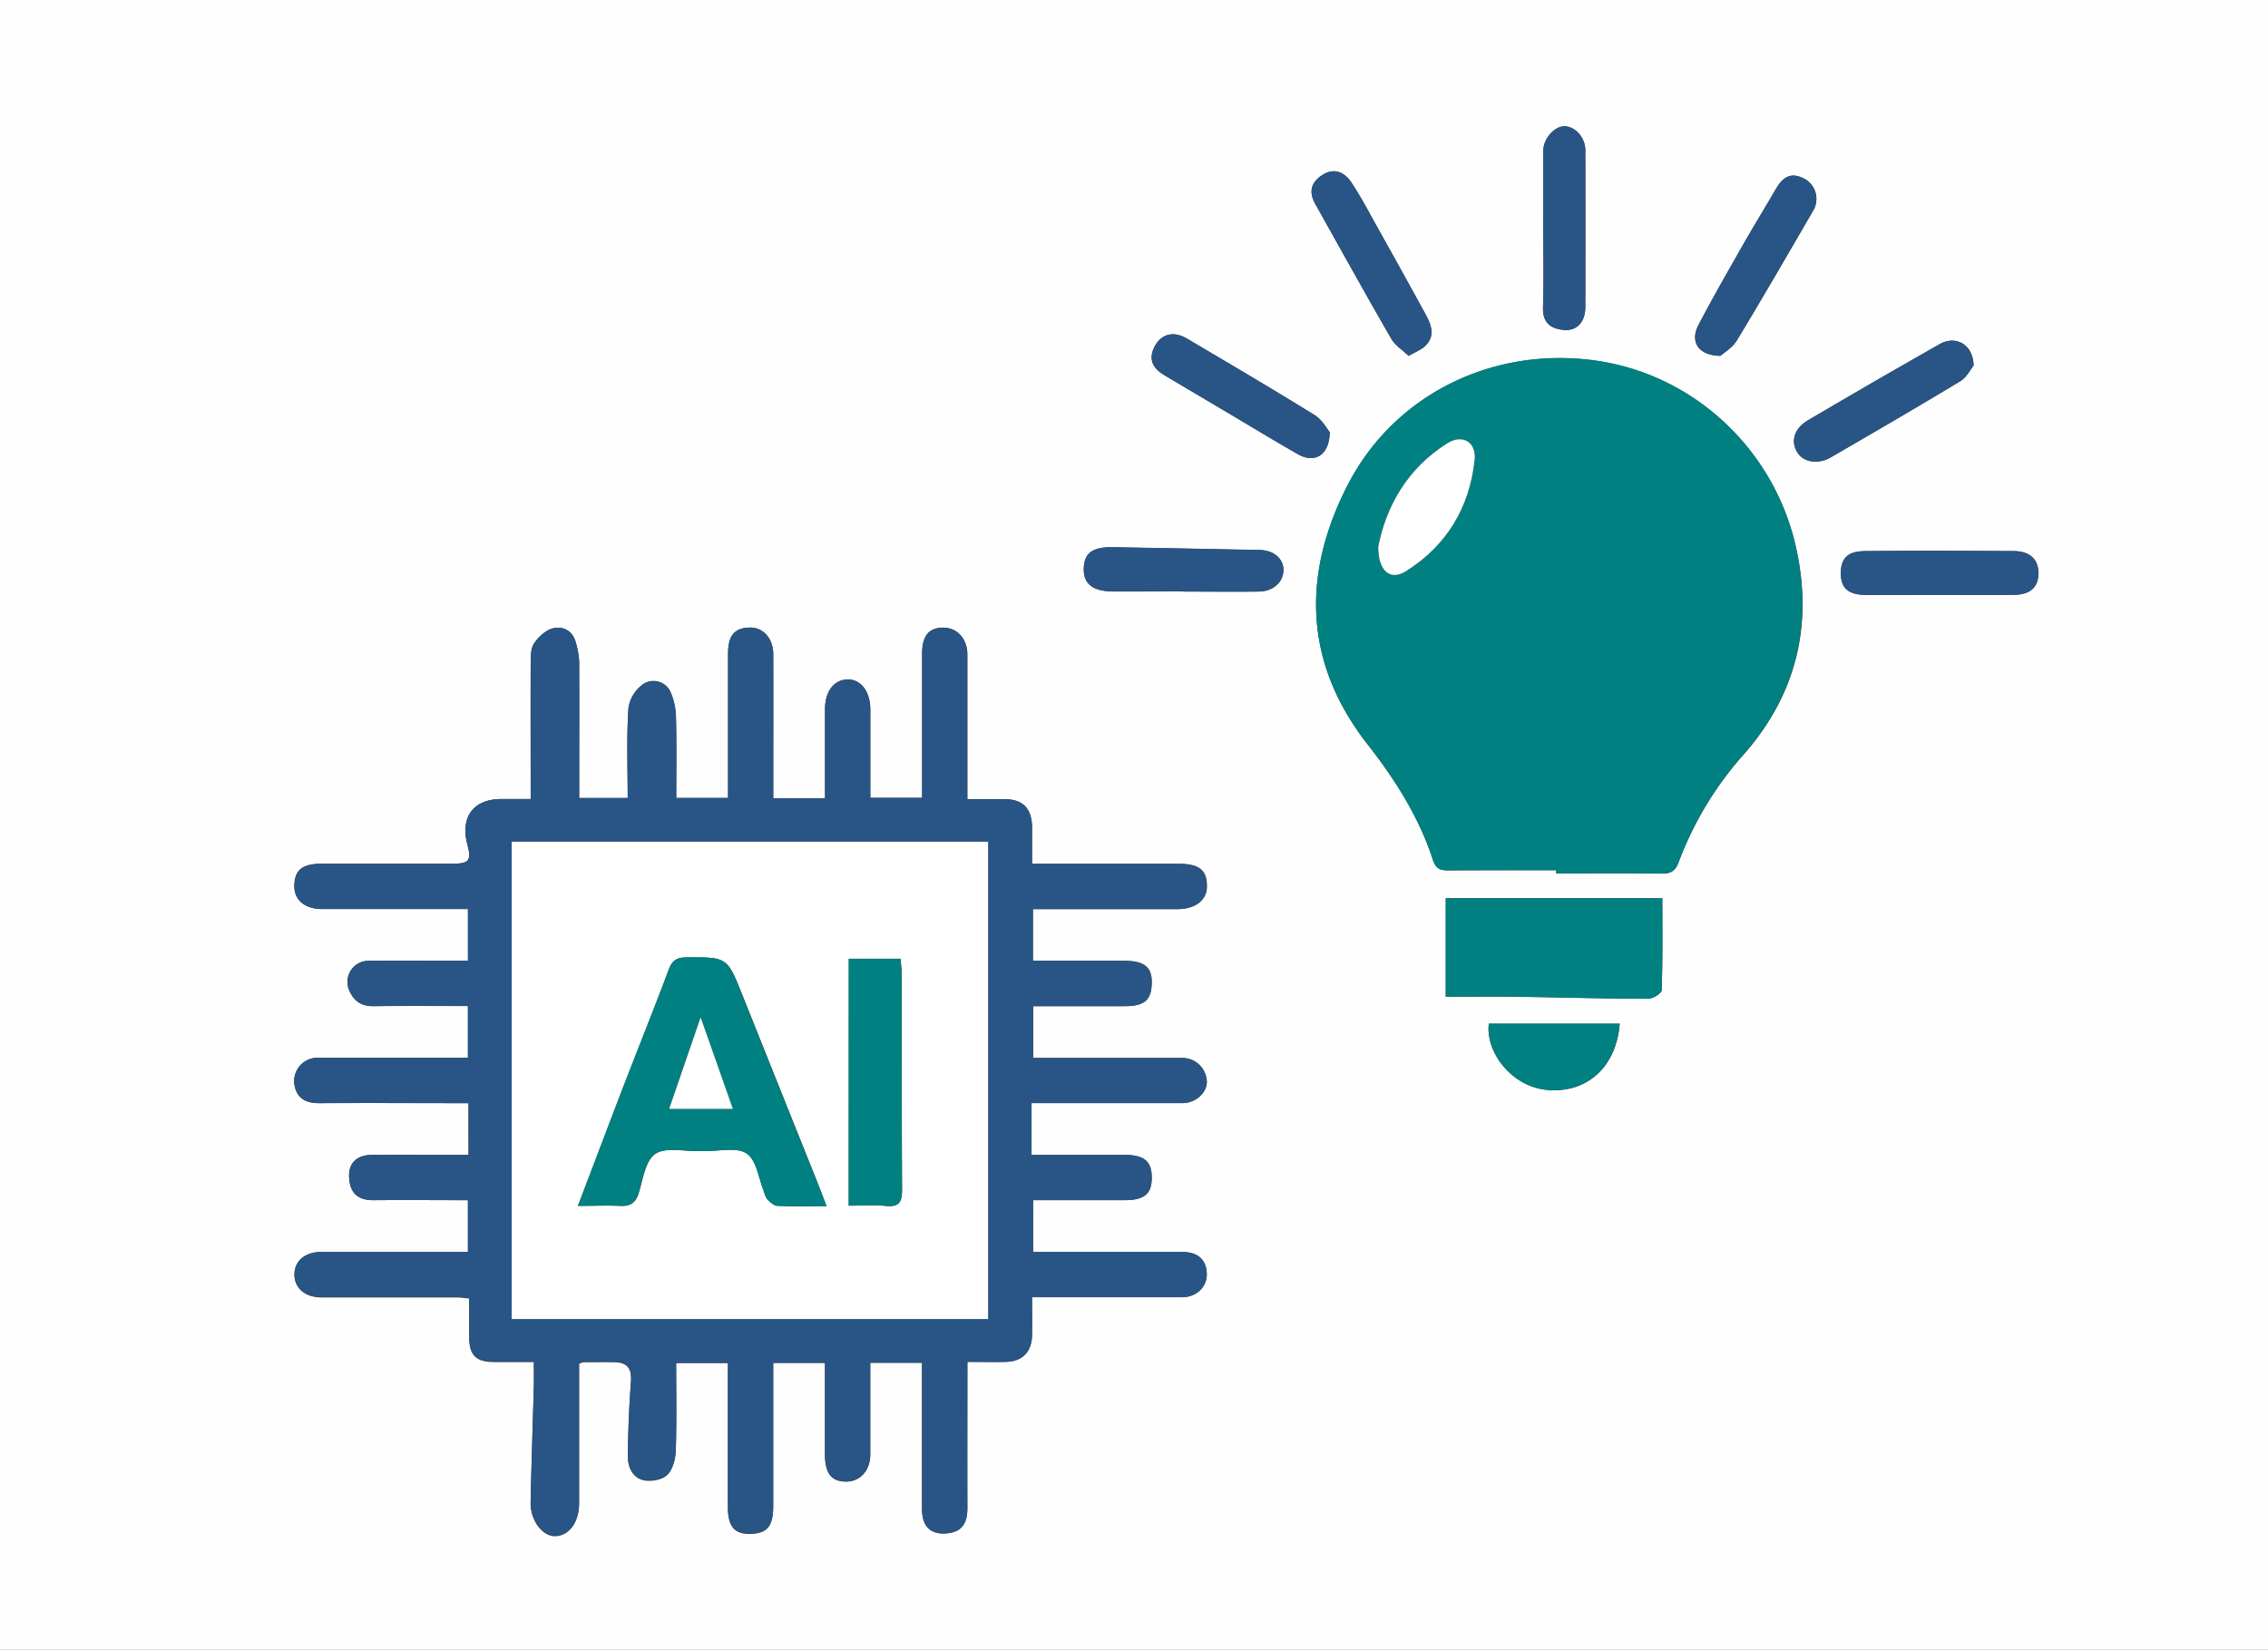 <svg id="Layer_1" data-name="Layer 1" xmlns="http://www.w3.org/2000/svg" viewBox="0 0 701 510"><rect x="0" y="0" width="701" height="510" fill="#333333" stroke="none"/><defs><style>.cls-1{fill:#fefefe;}.cls-2{fill:#285585;}.cls-3{fill:teal;}.cls-4{fill:#fff;}</style></defs><title>icon20</title><path class="cls-1" d="M0,510V0H701V510ZM144.82,357c-10.12,0-19.92-.06-29.72,0-5.35.05-7.84,3-7.08,8.18.64,4.33,3.4,5.88,7.6,5.83,9.75-.1,19.5,0,29,0v16H99.31C94.37,387,91,389.83,91,394s3.25,7,8.19,7.06h42c1.26,0,2.51.21,3.82.32v11.9c0,5.64,2.07,7.71,7.64,7.76H165v7.19c-.32,12.09-.74,24.18-1,36.27-.1,5.51,3.66,10.42,7.55,10.37,4.32-.06,7.42-4.27,7.42-10.07v-43.2a5.4,5.4,0,0,1,1.28-.5c3.17,0,6.33-.06,9.5,0,4.18,0,5.55,2,5.26,6-.58,7.72-.89,15.48-.95,23.23,0,3.42,1.62,6.71,5.22,7.32,2.26.38,5.57-.27,7.05-1.79,1.67-1.72,2.45-4.91,2.53-7.49.29-9.06.11-18.13.11-27h16v44.57c0,5.83,2,8.24,6.58,8.22,5.5,0,7.41-2.2,7.42-8.5V421.32h16v28.26c0,5.85,2,8.42,6.5,8.42s7.49-3.47,7.5-8.36V421.27h16v45.17c0,5.52,2.69,8.06,7.85,7.54,4.66-.46,6.2-3.38,6.17-7.76-.08-15,0-29.9,0-45.22,4.23,0,8,.06,11.82,0,5.17-.1,8.08-3.07,8.17-8.31.06-3.78,0-7.56,0-11.68h46.35c4.4,0,7.69-3.12,7.65-7.09-.05-4.41-2.67-6.87-7.55-6.89H319.3V371h28.29c6.07,0,8.4-2,8.38-7s-2.34-6.95-8.46-7H318.83V341h46.62c4.09,0,7.64-3.22,7.55-6.69a7.56,7.56,0,0,0-7.57-7.29h-46.1V311h28.31c6.24,0,8.38-2,8.35-7.57,0-4.53-2.45-6.42-8.37-6.43H319.27V281H364c5.4,0,9-2.73,9.05-6.82.1-5.19-2.3-7.17-8.75-7.17H319V255.73c-.06-5.9-2.86-8.71-8.64-8.72H299V202.32c0-5-3.27-8.42-7.66-8.31s-6.3,2.63-6.32,8.1v44.5H269V219.28c0-5.61-3-9.46-7.19-9.26s-6.8,3.8-6.81,9.15v27.57H239V202.2c0-4.83-3.13-8.27-7.15-8.21-4.8.07-6.81,2.43-6.82,8.08v44.57H209c0-8.5.14-16.66-.08-24.81a20.53,20.53,0,0,0-1.71-8,5.78,5.78,0,0,0-7.7-2.79,3.17,3.17,0,0,0-.41.21,11.09,11.09,0,0,0-4.87,7.64c-.6,9.23-.23,18.52-.23,27.76H179V204.48a25.14,25.14,0,0,0-1-5.7c-.87-3.69-3.8-5.28-7-4.58-2.23.49-4.5,2.61-5.88,4.6-1.08,1.55-1.08,4-1.1,6.11-.08,13.93,0,27.87,0,42.08h-9c-8.67,0-12.81,5.46-10.59,14,1.33,5.11.62,6-4.83,6h-40c-6.16,0-8.53,1.88-8.63,6.79-.09,4.39,3.22,7.2,8.53,7.21h45.14v16c-10.48,0-20.63-.07-30.78,0a6.51,6.51,0,0,0-6.46,6.56,6.63,6.63,0,0,0,.56,2.59c1.48,3.4,3.81,4.92,7.58,4.87,9.76-.14,19.52-.05,29.09-.05v16H98.32A7.24,7.24,0,0,0,90.9,334a7,7,0,0,0,.1,1.37c.76,4.3,3.64,5.68,7.79,5.65,15.27-.1,30.55,0,46,0ZM481,269v1c10.83,0,21.65-.11,32.48.07,2.95.05,4.38-.84,5.41-3.66A105.36,105.36,0,0,1,539.15,233c16.08-18.39,21.28-39.88,16-63.64-6.79-30.6-32-54.07-63-58-31.17-4-61.41,10.76-75.75,38.92-14.06,27.6-13.3,54.77,6.35,79.89,8.56,10.94,15.87,22.47,20.17,35.72.87,2.66,2.22,3.19,4.67,3.18C458.72,269,469.87,269,481,269Zm-34.15,39.1c7.88,0,15-.09,22.13,0,13.5.19,27,.58,40.48.62,1.44,0,4.1-1.69,4.14-2.67.31-9.22.19-18.46.19-28.39H446.86ZM599.32,183.89c7.65,0,15.31.05,23,0,5.27,0,7.79-2.38,7.73-6.88-.06-4.09-2.65-6.6-7.56-6.64-15.31-.12-30.62-.16-45.93,0-5.68,0-7.75,2.38-7.55,7.46.16,4.17,2.53,6.06,7.87,6.09C584.34,183.92,591.83,183.88,599.32,183.89Zm-233.68-1.08v.07c7.83,0,15.66.09,23.5,0,4.5-.07,7.64-3.07,7.55-6.84-.09-3.48-3.18-6-7.4-6-15.12-.28-30.25-.62-45.38-.86-6.33-.1-8.81,1.83-8.93,6.62s2.86,7,9.16,7.06q10.74,0,21.5-.05ZM610,113c-.11-6.52-5.52-9.42-10.42-6.64q-20.48,11.58-40.74,23.55c-4.22,2.48-5.39,6.39-3.42,9.77,1.85,3.17,6.41,4,10.39,1.73,13.42-7.78,26.84-15.56,40.11-23.6C607.9,116.59,609.11,114.06,610,113ZM411,133.6c-.91-1.06-2.36-3.86-4.67-5.29-13.05-8.08-26.29-15.88-39.52-23.68-4-2.33-7.67-1.42-9.71,2.11-2.27,4-1,7,2.69,9.16,6.31,3.79,12.65,7.51,19,11.27,7.46,4.42,14.86,8.94,22.39,13.24C406.23,143.29,410.91,140.88,411,133.6ZM435.39,110c2.25-1.29,3.75-1.86,4.88-2.86,3.46-3.09,2.2-6.58.39-9.9-4.86-8.91-9.8-17.79-14.75-26.65-2.68-4.79-5.21-9.68-8.25-14.23-2-3-5.17-4.65-8.86-2.33-3.53,2.23-4.4,5.24-2.27,9,7.84,14,15.57,28,23.53,41.75C431.22,106.79,433.45,108.16,435.39,110Zm96.35,0c1.06-1,3.73-2.5,5.13-4.82,8.09-13.37,15.92-26.92,23.77-40.44a7.08,7.08,0,0,0-2.71-9.33c-3.87-2.16-6.56-1.24-9,3-3.41,5.86-7,11.63-10.32,17.52C534,84.06,529.32,92.17,525,100.45c-2.67,5.09-.25,9.44,6.75,9.55ZM477,71c0,8,.2,16-.08,24-.16,4.73,2.31,6.59,6.35,7S490,99.63,490,94.88q.07-24.22,0-48.46c0-4-3.32-7.51-6.66-7.34-3.06.15-6.31,3.94-6.32,7.5Zm23.62,245.44H460.18c-1.12,8.49,6.9,19.87,18.78,20.54S499.59,329.61,500.62,316.44Z"></path><path class="cls-2" d="M144.82,357V341c-15.45,0-30.73-.06-46,0-4.15,0-7-1.35-7.79-5.65a7.25,7.25,0,0,1,6-8.27,7.79,7.79,0,0,1,1.28-.08h46.31V311c-9.57,0-19.33-.09-29.09.05-3.77.05-6.1-1.47-7.58-4.87a6.5,6.5,0,0,1,3.31-8.59,6.63,6.63,0,0,1,2.59-.56c10.15-.1,20.3,0,30.78,0V281H99.53c-5.31,0-8.62-2.82-8.53-7.21.1-4.91,2.47-6.79,8.63-6.79h40c5.45,0,6.16-.92,4.83-6-2.22-8.51,1.92-14,10.59-14h9V204.92c0-2.08,0-4.56,1.1-6.11,1.38-2,3.65-4.11,5.88-4.6,3.17-.7,6.1.89,7,4.58a25.14,25.14,0,0,1,1,5.7c.08,14,0,27.95,0,42.22h15c0-9.24-.37-18.53.23-27.76a11.09,11.09,0,0,1,4.87-7.64,5.8,5.8,0,0,1,7.9,2.17l.21.41a20.53,20.53,0,0,1,1.71,8c.22,8.15.08,16.31.08,24.81h16V202.08c0-5.65,2-8,6.82-8.08,4-.06,7.13,3.38,7.15,8.21.06,14,0,28,0,42v2.58h16V219.22c0-5.35,2.72-9,6.81-9.15s7.18,3.65,7.19,9.26v27.33h16v-44.5c0-5.47,2-8,6.32-8.1s7.65,3.31,7.66,8.31c0,14.66,0,29.32,0,44.69h11.35c5.78,0,8.58,2.82,8.64,8.72v11.28h45.25c6.45,0,8.85,2,8.75,7.17-.08,4.09-3.65,6.82-9.05,6.82H319.24v16H347.6c5.92,0,8.35,1.9,8.37,6.43,0,5.61-2.11,7.56-8.35,7.57H319.34v16h46.1A7.57,7.57,0,0,1,373,334.3c.09,3.47-3.46,6.68-7.55,6.69H318.83v16h28.71c6.12,0,8.44,1.93,8.46,7s-2.31,7-8.38,7H319.33v16h46.13c4.88,0,7.5,2.48,7.55,6.89,0,4-3.25,7.08-7.65,7.09H319c0,4.12.05,7.9,0,11.68-.09,5.24-3,8.21-8.17,8.31-3.79.07-7.59,0-11.82,0,0,15.32,0,30.27,0,45.22,0,4.38-1.51,7.3-6.17,7.76-5.16.52-7.83-2-7.85-7.54V421.23H269V449.6c0,4.89-3.14,8.36-7.5,8.36s-6.49-2.57-6.5-8.42V421.28H239V465.5c0,6.3-1.92,8.48-7.42,8.5-4.62,0-6.57-2.39-6.58-8.22V421.21H209c0,8.92.18,18-.11,27-.08,2.58-.86,5.77-2.53,7.49-1.48,1.52-4.79,2.17-7.05,1.79-3.6-.61-5.25-3.9-5.22-7.32.06-7.75.37-15.51.95-23.23.29-4-1.08-6-5.26-6h-9.5a5.4,5.4,0,0,0-1.28.5v43.21c0,5.8-3.1,10-7.42,10.07-3.89,0-7.65-4.86-7.55-10.37.22-12.09.64-24.18,1-36.27.06-2.15,0-4.32,0-7.19H152.68c-5.57,0-7.59-2.12-7.64-7.76v-11.9c-1.31-.11-2.56-.31-3.82-.32h-42c-4.94,0-8.22-2.85-8.19-7.06S94.37,387,99.31,387h45.33V371c-9.52,0-19.27-.07-29,0-4.2.05-7-1.5-7.6-5.83-.76-5.2,1.73-8.13,7.08-8.18C124.9,356.94,134.7,357,144.82,357Zm13.33-96.81V407.73H305.4V260.19Z"></path><path class="cls-3" d="M481,269c-11.14,0-22.29-.05-33.44,0-2.45,0-3.8-.52-4.67-3.18-4.3-13.25-11.61-24.78-20.17-35.72-19.65-25.12-20.41-52.29-6.35-79.89,14.34-28.16,44.58-42.87,75.75-38.92,31,3.92,56.25,27.39,63,58,5.26,23.76.06,45.25-16,63.64a105.47,105.47,0,0,0-20.25,33.44c-1,2.82-2.46,3.71-5.41,3.66-10.83-.18-21.65-.07-32.48-.07ZM426,169c0,7.77,3.81,10.57,8.62,7.53,12.55-7.92,19.55-19.64,21.16-34.29.61-5.58-3.73-8.18-8.48-5.19C434.9,144.86,428.41,156.62,426,169Z"></path><path class="cls-3" d="M446.86,308.11V277.69H513.8c0,9.93.12,19.17-.19,28.39,0,1-2.7,2.67-4.14,2.67-13.49,0-27-.43-40.48-.62C461.87,308,454.74,308.11,446.86,308.11Z"></path><path class="cls-2" d="M599.32,183.89H576.85c-5.34,0-7.71-1.92-7.87-6.09-.2-5.08,1.87-7.41,7.55-7.46,15.31-.13,30.62-.09,45.93,0,4.91,0,7.5,2.55,7.56,6.64.06,4.5-2.46,6.83-7.73,6.88C614.63,183.94,607,183.89,599.32,183.89Z"></path><path class="cls-2" d="M365.64,182.81h-21.5c-6.3,0-9.27-2.34-9.16-7.06s2.6-6.72,8.93-6.62c15.13.24,30.26.58,45.38.86,4.22.07,7.31,2.55,7.4,6,.09,3.77-3.05,6.77-7.55,6.84-7.84.12-15.67,0-23.5,0Z"></path><path class="cls-2" d="M610,113c-.87,1.07-2.08,3.6-4.08,4.81-13.27,8-26.69,15.82-40.11,23.6-4,2.32-8.54,1.44-10.39-1.73-2-3.38-.8-7.29,3.42-9.77q20.26-11.91,40.72-23.56C604.46,103.57,609.87,106.47,610,113Z"></path><path class="cls-2" d="M411,133.6c-.13,7.28-4.81,9.69-9.84,6.81-7.53-4.3-14.93-8.82-22.39-13.24-6.33-3.76-12.67-7.48-19-11.27-3.67-2.2-5-5.19-2.69-9.16,2-3.53,5.76-4.44,9.71-2.11,13.23,7.8,26.47,15.6,39.52,23.68C408.68,129.74,410.13,132.54,411,133.6Z"></path><path class="cls-2" d="M435.39,110c-1.94-1.86-4.17-3.23-5.33-5.24-8-13.83-15.69-27.8-23.53-41.71-2.13-3.78-1.26-6.79,2.27-9,3.69-2.32,6.82-.72,8.86,2.33,3,4.55,5.57,9.44,8.25,14.23,4.95,8.86,9.89,17.74,14.75,26.65,1.81,3.32,3.07,6.81-.39,9.9C439.14,108.16,437.64,108.73,435.39,110Z"></path><path class="cls-2" d="M531.74,110c-7-.15-9.42-4.5-6.76-9.59,4.33-8.28,9-16.39,13.62-24.52C542,70,545.51,64.23,548.92,58.37c2.45-4.2,5.14-5.12,9-3a7.08,7.08,0,0,1,2.71,9.33c-7.85,13.52-15.68,27.07-23.77,40.44C535.47,107.54,532.8,109.08,531.74,110Z"></path><path class="cls-2" d="M477,71V46.52c0-3.56,3.26-7.35,6.32-7.5,3.34-.17,6.65,3.39,6.66,7.34V94.82c0,4.75-2.56,7.51-6.71,7.12s-6.51-2.23-6.35-7C477.2,87,477,79,477,71Z"></path><path class="cls-3" d="M500.62,316.44c-1,13.17-9.82,21.21-21.66,20.54s-19.9-12.05-18.78-20.54Z"></path><path class="cls-4" d="M158.15,260.19H305.4V407.73H158.15Zm97.32,112.64c-1.28-3.34-2.09-5.51-2.94-7.65q-11.5-28.73-23-57.43c-4.78-12-4.74-11.88-17.49-11.79-3,0-4.31,1.13-5.34,3.87-4.5,12-9.29,23.86-13.89,35.81s-9.2,24.13-14.15,37.12c4.8,0,8.89-.15,13,0,3.14.16,4.83-.89,5.79-4,1.29-4.27,2.06-10.06,5.11-12.07,3.3-2.17,9-.74,13.6-.87h1.5c4.48.11,10-1.35,13.15.76s3.7,7.78,5.39,11.89a6.79,6.79,0,0,0,1,2.27c.87.85,2,1.94,3.08,2C245,373,249.75,372.83,255.47,372.83Zm6.85-.13c4,0,7.81-.29,11.56.08,4.22.42,5-1.47,4.94-5.17-.14-22.12-.08-44.23-.11-66.34,0-1.6-.23-3.21-.35-4.9h-16Z"></path><path class="cls-4" d="M426,169c2.42-12.39,8.91-24.15,21.3-31.95,4.75-3,9.09-.39,8.48,5.19-1.61,14.65-8.61,26.37-21.16,34.29C429.8,179.58,426,176.78,426,169Z"></path><path class="cls-3" d="M255.47,372.83c-5.72,0-10.5.12-15.26-.1-1.07,0-2.21-1.13-3.08-2a6.79,6.79,0,0,1-1-2.27c-1.69-4.11-2.32-9.81-5.39-11.89s-8.67-.65-13.15-.76h-1.5c-4.63.13-10.3-1.3-13.6.87-3.05,2-3.82,7.8-5.11,12.07-1,3.15-2.65,4.2-5.79,4-4.07-.2-8.16,0-13,0,5-13,9.5-25.07,14.15-37.12s9.39-23.82,13.89-35.81c1-2.74,2.29-3.85,5.34-3.87,12.75-.09,12.71-.19,17.49,11.79q11.46,28.72,23,57.43C253.38,367.32,254.19,369.49,255.47,372.83Zm-28.95-30.05c-3.37-9.55-6.52-18.5-10-28.3-3.42,9.93-6.52,18.94-9.73,28.3Z"></path><path class="cls-3" d="M262.32,372.7V296.37h16c.12,1.69.35,3.3.35,4.9q0,33.17.11,66.34c0,3.7-.72,5.59-4.94,5.17C270.13,372.41,266.31,372.7,262.32,372.7Z"></path><path class="cls-4" d="M226.52,342.78h-19.7c3.21-9.36,6.31-18.37,9.73-28.3C220,324.28,223.15,333.23,226.52,342.78Z"></path></svg>